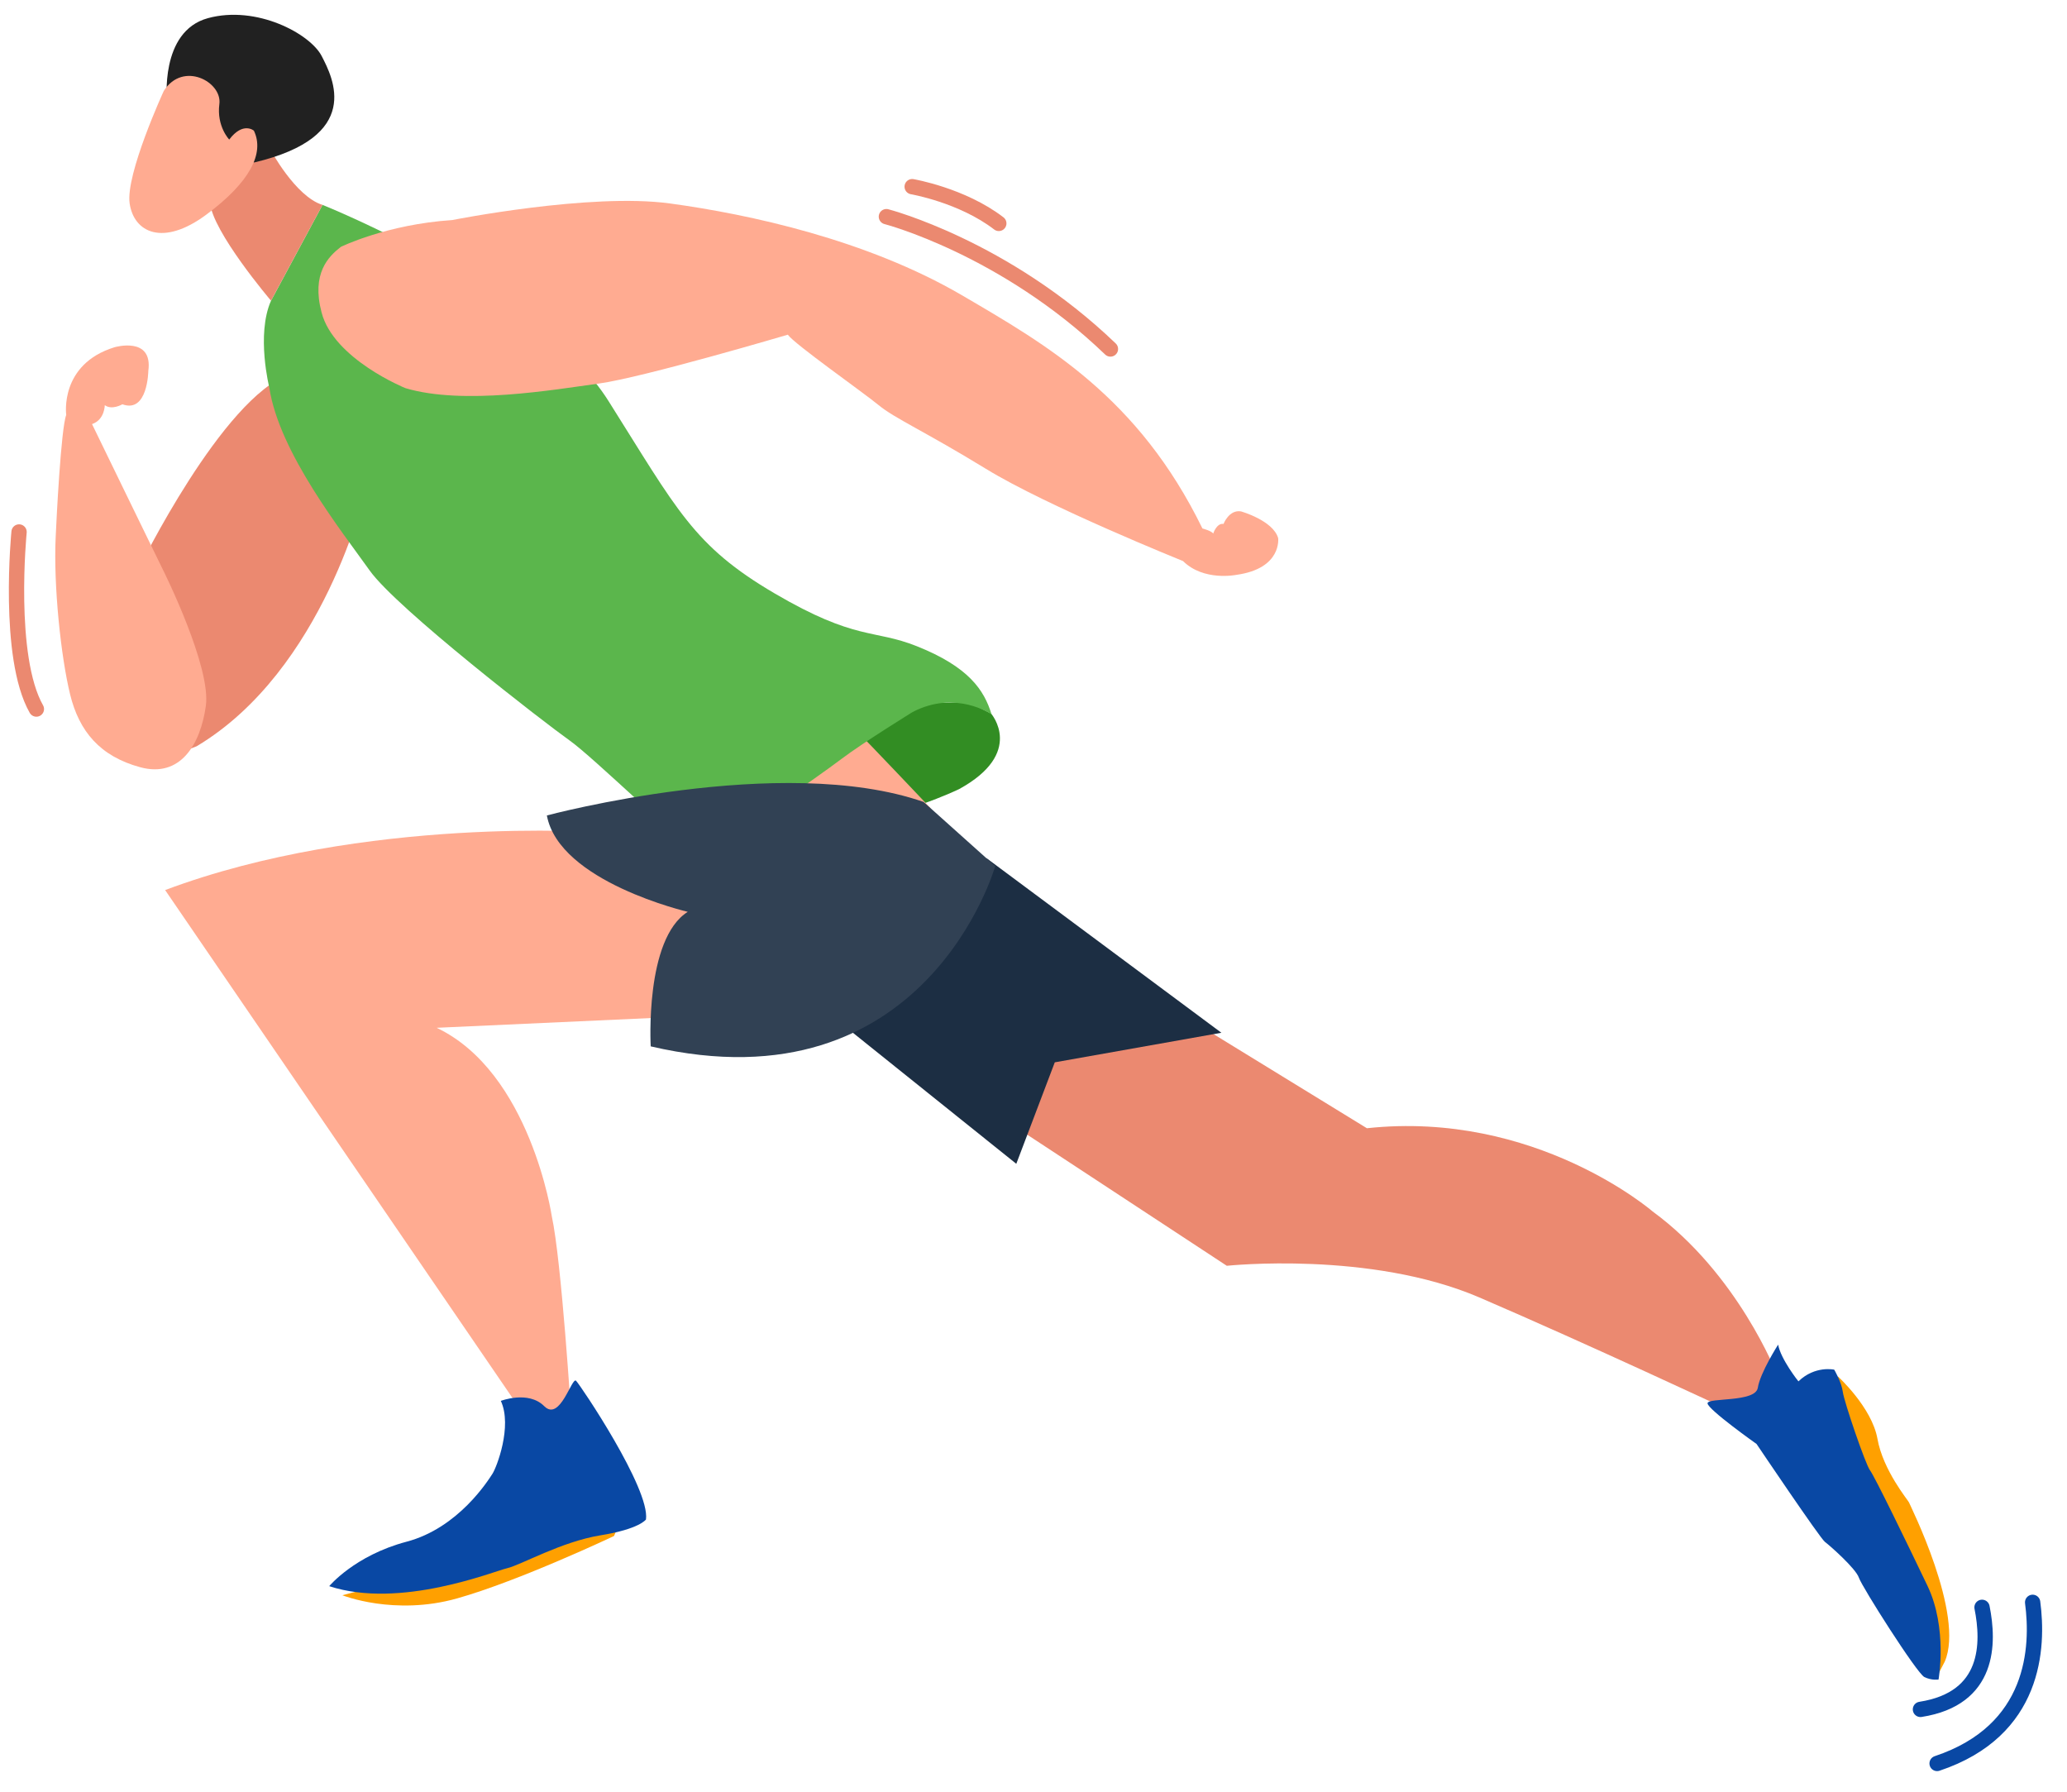 <svg width="135" height="117" viewBox="0 0 135 117" fill="none" xmlns="http://www.w3.org/2000/svg">
<path d="M64.731 46.597C64.731 46.597 66.963 49.16 62.644 51.527C62.644 51.527 58.463 53.547 55.584 53.376L51.529 50.826L59.013 45.973L63.231 45.834L64.731 46.597Z" fill="#328D23"/>
<path d="M23.851 32.068C23.851 32.068 21.174 43.757 12.844 48.731L10.248 49.734L9.08 37.105C9.08 37.105 14.517 25.984 18.913 24.438L23.851 32.068Z" fill="#EB8970"/>
<path d="M55.983 47.766C56.482 48.239 60.801 52.796 60.801 52.796L53.078 52.72L50.918 48.712L55.983 47.766Z" fill="#FFAB91"/>
<path d="M6.011 27.694C6.011 27.694 10.356 36.631 10.571 37.06C10.786 37.483 13.798 43.58 13.444 46.098C13.091 48.617 11.777 50.813 9.156 50.1C6.535 49.387 5.171 47.765 4.578 45.341C3.984 42.917 3.485 38.253 3.637 35.059C3.687 33.911 3.984 27.984 4.325 27.094C4.325 27.094 3.864 23.793 7.476 22.676C7.476 22.676 10.002 21.931 9.687 24.223C9.687 24.223 9.655 27.006 7.994 26.4C7.994 26.4 7.306 26.804 6.845 26.457C6.839 26.457 6.851 27.404 6.011 27.694Z" fill="#FFAB91"/>
<path d="M21.065 13.379C21.065 13.379 35.236 19.047 39.733 26.172C44.229 33.298 45.284 35.64 50.595 38.751C55.906 41.863 57.049 41.068 59.878 42.197C63.282 43.554 64.28 45.069 64.76 46.647C64.76 46.647 62.417 45.019 59.594 46.502C59.594 46.502 56.342 48.509 54.952 49.563C53.563 50.617 46.282 55.799 45.397 55.446C44.52 55.092 38.779 49.468 37.2 48.351C35.621 47.234 25.902 39.73 24.141 37.249C22.379 34.769 18.223 29.549 17.592 25.32C17.592 25.32 16.72 21.862 17.699 19.64L21.065 13.379Z" fill="#5BB64C"/>
<path d="M22.266 16.118C22.266 16.118 25.241 14.654 29.535 14.37C29.535 14.37 38.553 12.577 43.744 13.284C48.935 13.991 56.608 15.651 62.816 19.274C68.386 22.531 74.335 25.926 78.534 34.51C78.534 34.51 79.147 34.668 79.235 34.844C79.235 34.844 79.463 34.138 79.911 34.213C79.911 34.213 80.271 33.267 81.048 33.393C81.048 33.393 83.138 33.98 83.479 35.135C83.479 35.135 83.751 37.129 80.738 37.54C80.738 37.54 78.617 37.975 77.265 36.637C77.265 36.637 68.392 33.065 64.395 30.616C60.397 28.167 58.44 27.327 57.379 26.45C56.318 25.579 51.872 22.461 51.455 21.855C51.455 21.855 42.008 24.651 39.09 25.049C36.166 25.447 30.261 26.475 26.479 25.346C26.479 25.346 21.793 23.452 21.003 20.404C20.328 17.848 21.458 16.743 22.266 16.118Z" fill="#FFAB91"/>
<path d="M17.643 9.738C17.643 9.738 19.291 12.837 21.066 13.38L17.7 19.635C17.7 19.635 13.841 15.103 13.715 13.203L15.022 10.249L17.643 9.738Z" fill="#EB8970"/>
<path d="M39.222 54.353C39.222 54.353 23.832 53.23 10.785 58.121L33.917 91.939L37.315 92.576C37.315 92.576 36.677 82.358 36.039 79.423C36.039 79.423 34.644 70.025 28.518 67.115L45.866 66.326L49.08 60.141L39.222 54.353Z" fill="#FFAB91"/>
<path d="M10.911 6.645C10.911 6.645 10.4 2.05 13.582 1.185C16.765 0.32 20.258 2.207 21.009 3.659C21.761 5.111 23.718 8.923 16.607 10.608L12.995 9.743L10.911 6.645Z" fill="#212121"/>
<path d="M10.696 5.939C10.696 5.939 8.189 11.392 8.467 13.285C8.745 15.179 10.639 16.125 13.481 14.011C16.323 11.897 17.289 10.01 16.582 8.533C16.582 8.533 15.874 7.92 14.971 9.113C14.971 9.113 14.138 8.249 14.327 6.797C14.523 5.345 11.953 3.963 10.696 5.939Z" fill="#FFAB91"/>
<path d="M65.865 73.29L80.125 82.656C80.125 82.656 89.496 81.659 96.626 84.726C103.756 87.793 112.964 92.104 112.964 92.104L116.033 92.35V89.7C116.033 89.7 113.513 83.192 107.937 79.109C107.937 79.109 100.295 72.488 89.275 73.674L74.864 64.832L66.547 66.164L65.865 73.29Z" fill="#EB8970"/>
<path d="M120.037 89.881C120.037 89.881 122.253 91.894 122.62 93.952C122.98 96.009 124.634 97.985 124.678 98.105C124.716 98.225 128.348 105.439 127.015 108.506L126.573 109.352L125.645 107.541L123.99 102.1L119.229 95.088L120.037 89.881Z" fill="#FFA000"/>
<path d="M64.45 56.053L79.771 67.439L68.89 69.37L66.376 75.997L54.018 66.088L59.108 60.231L64.45 56.053Z" fill="#1C2E43"/>
<path d="M35.717 53.25C35.717 53.25 51.044 49.141 60.321 52.366L65 56.557C65 56.557 60.485 72.519 42.499 68.328C42.499 68.328 42.095 61.316 44.918 59.543C44.912 59.536 36.525 57.599 35.717 53.25Z" fill="#314154"/>
<path d="M116.133 87.805C116.133 87.805 114.959 89.641 114.807 90.62C114.656 91.598 111.523 91.245 111.523 91.636C111.523 92.027 114.725 94.293 114.725 94.293C114.725 94.293 118.868 100.447 119.19 100.687C119.512 100.926 121.205 102.422 121.407 103.022C121.609 103.628 125.196 109.27 125.682 109.51C126.168 109.75 126.61 109.674 126.61 109.674C126.61 109.674 127.217 106.329 125.884 103.546C124.552 100.762 122.417 96.37 122.133 96.01C121.849 95.65 120.44 91.535 120.358 90.891C120.276 90.247 119.796 89.439 119.796 89.439C119.796 89.439 118.546 89.155 117.46 90.203C117.453 90.203 116.304 88.751 116.133 87.805Z" fill="#0948A4"/>
<path d="M22.361 104.171C22.361 104.171 25.759 105.528 29.845 104.379C33.924 103.23 40.101 100.302 40.101 100.302L40.517 99.361L36.596 100.251L31.417 101.766L22.361 104.171Z" fill="#FFA000"/>
<path d="M32.711 91.478C32.711 91.478 34.511 90.783 35.547 91.825C36.583 92.86 37.347 89.887 37.624 90.165C37.902 90.443 42.468 97.215 42.19 99.222C42.19 99.222 41.774 99.847 39.216 100.257C36.658 100.674 34.025 102.195 33.128 102.403C32.231 102.611 26.137 105.098 21.502 103.577C21.502 103.577 23.163 101.57 26.554 100.674C29.945 99.777 31.884 96.666 32.156 96.249C32.434 95.833 33.475 93.138 32.711 91.478Z" fill="#0948A4"/>
<path d="M1.245 34.738C1.245 34.738 0.437 42.893 2.376 46.301" stroke="#EB8970" stroke-miterlimit="10" stroke-linecap="round"/>
<path d="M57.892 14.148C57.892 14.148 65.616 16.149 72.525 22.789" stroke="#EB8970" stroke-miterlimit="10" stroke-linecap="round"/>
<path d="M59.576 12.19C59.576 12.19 62.835 12.745 65.234 14.588" stroke="#EB8970" stroke-miterlimit="10" stroke-linecap="round"/>
<path d="M129.45 104.959C129.916 107.287 129.963 110.918 125.429 111.623" stroke="#0948A4" stroke-linecap="round"/>
<path d="M132.756 104.633C133.145 107.558 132.941 113.013 126.516 115.154" stroke="#0948A4" stroke-linecap="round"/>
</svg>
